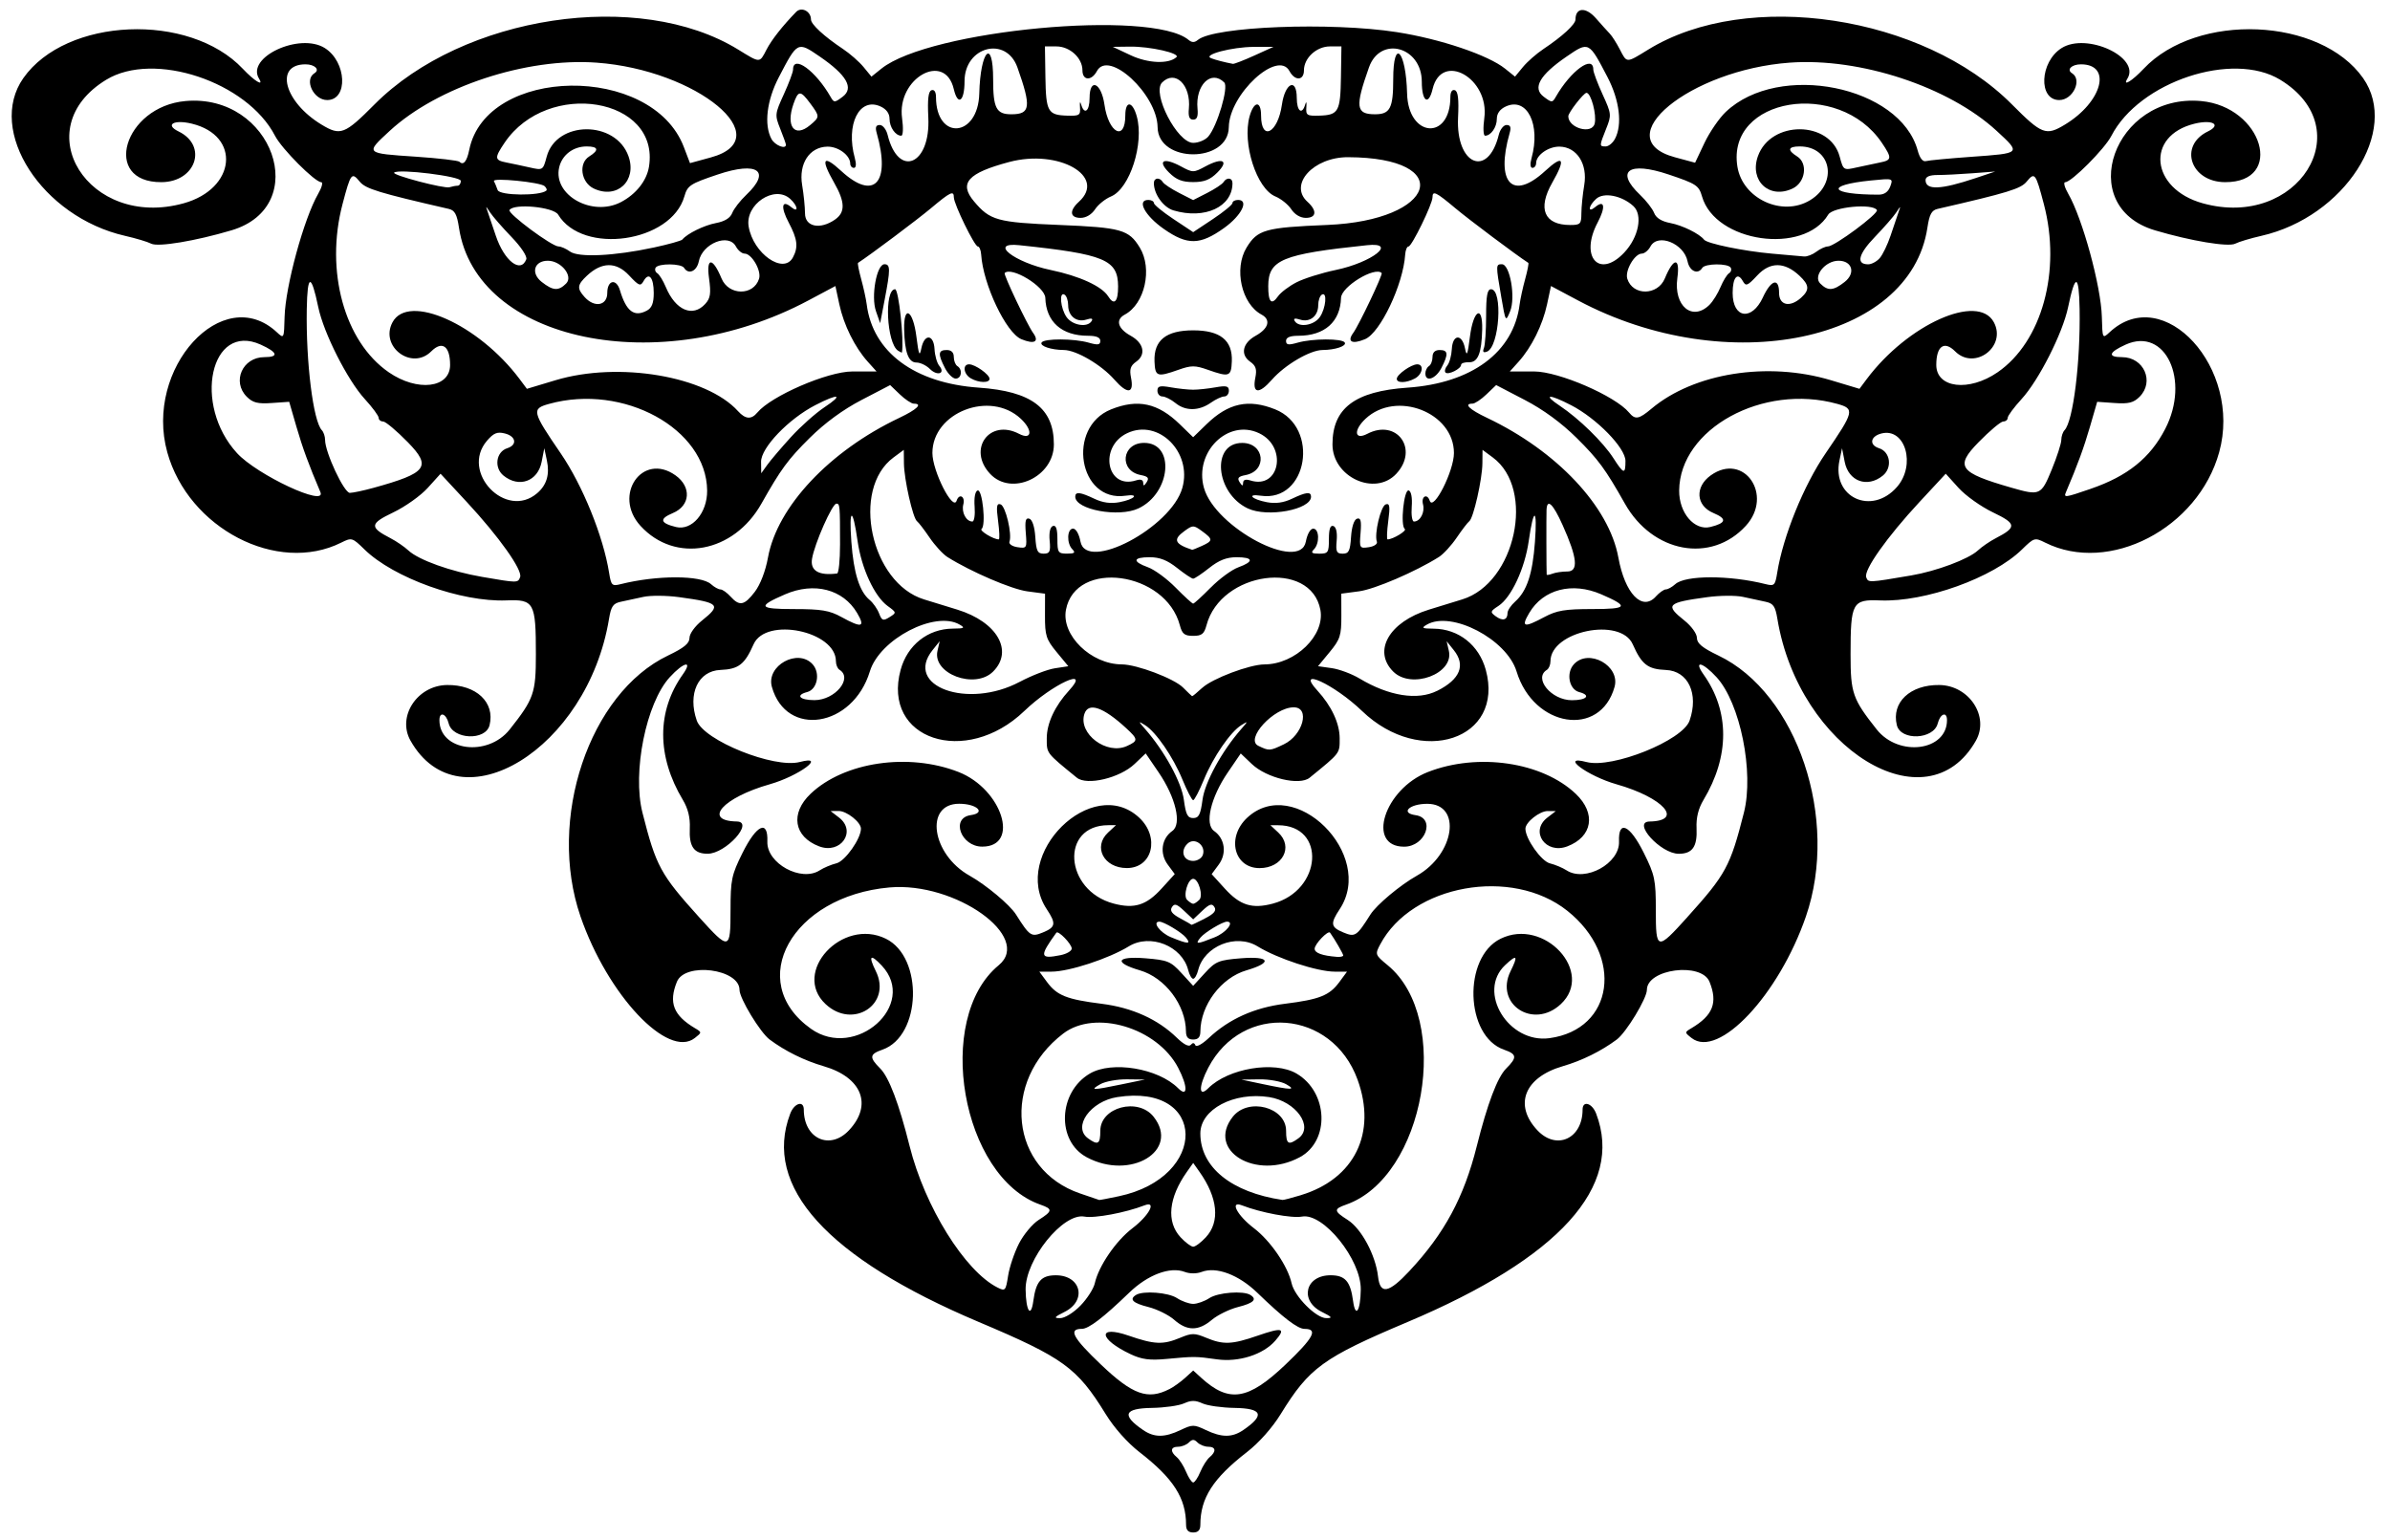 <?xml version="1.0" encoding="UTF-8" standalone="no"?>
<svg id="svg4156" xmlns:rdf="http://www.w3.org/1999/02/22-rdf-syntax-ns#" xmlns="http://www.w3.org/2000/svg" height="431" viewBox="0 0 669 431" width="669" version="1.1" xmlns:cc="http://creativecommons.org/ns#" xmlns:dc="http://purl.org/dc/elements/1.1/">
<path id="path4166" d="m332 426.87c0-7.489-3.527-12.996-13.048-20.373-3.361-2.604-7.088-6.801-9.455-10.646-8-12.99-11.83-15.77-35.5-25.77-42.48-17.95-60.56-37.92-52.8-58.33 1.13-2.97 3.8-3.77 3.8-1.14 0 8.135 7.282 11.487 12.632 5.815 6.703-7.107 3.656-14.836-7.078-17.956-5.39-1.57-10.77-4.22-15.12-7.47-2.64-1.97-8.43-11.51-8.43-13.9 0-5.872-15.273-7.841-17.525-2.258-2.359 5.846-0.976 9.396 5.059 12.987 1.951 1.161 1.951 1.182-0.034 2.742-7.537 5.924-24.414-12.013-32.007-34.018-9.399-27.237 2.43-62.5 24.506-73.051 4.473-2.138 6.002-3.395 6.002-4.935 0-1.163 1.53-3.287 3.5-4.859 5.505-4.392 4.903-5.007-6.402-6.546-3.521-0.479-8.021-0.512-10-0.073-1.979 0.439-4.796 1.048-6.26 1.352-2.223 0.462-2.777 1.255-3.364 4.807-6.011 36.393-41.849 58.371-55.571 34.08-3.816-6.755 1.879-15.443 10.204-15.569 8.206-0.124 13.502 4.868 11.93 11.243-1.093 4.43-10.31 4.035-11.446-0.491-0.69-2.77-2.59-3.44-2.59-0.91 0 8.631 13.492 10.41 19.678 2.595 6.758-8.538 7.322-10.155 7.322-20.998 0-14.541-0.491-15.44-8.26-15.125-12.625 0.512-31.583-6.298-39.726-14.271-3.39-3.319-3.569-3.371-6.5-1.907-17.903 8.95-42.787-3.98-48.692-25.29-6.516-23.51 15.551-47.68 30.678-33.595 1.984 1.848 2.001 1.814 2.162-4.321 0.223-8.523 5.408-27.529 9.394-34.434 1.032-1.788 1.422-3.25 0.867-3.25-1.76 0-11.039-9.309-12.933-12.975-7.831-15.162-33.912-23.835-47.247-15.713-22.609 13.77-4.935 41.977 21.673 34.59 14.633-4.063 16.133-18.936 2.249-22.297-5.013-1.213-7.577 0.297-3.695 2.177 8.268 4.005 4.862 14.147-4.77 14.204-16.852 0.1-10.569-21.155 6.712-22.707 24.356-2.186 35.596 29.444 12.863 36.195-10.027 2.978-20.532 4.725-22.45 3.734-1.004-0.519-4.3-1.507-7.325-2.196-23.244-5.29-38.813-29.428-28.474-44.144 11.962-17.025 46.459-18.496 61.438-2.62 3.253 3.448 5.995 5.112 4.538 2.754-3.701-5.987 11.394-12.987 18.429-8.546 6.104 3.854 6.58 14.544 0.648 14.544-3.823 0-6.519-5.683-3.563-7.51 1.605-0.992 0.099-2.49-2.504-2.49-8.781 0-5.978 10.536 4.488 16.873 5.295 3.206 6.471 2.759 14.8-5.623 24.822-24.983 74.126-32.429 101.83-15.38 6.214 3.823 5.956 3.822 7.912 0.041 1.432-2.769 4.45-6.613 8.31-10.585 1.49-1.531 4.15-0.174 4.15 2.116 0 1.354 3.671 4.739 8.943 8.246 1.957 1.302 4.554 3.579 5.772 5.061l2.214 2.694 2.786-2.236c13.499-10.836 75.608-16.654 85.972-8.053 0.949 0.787 1.679 0.787 2.628 0 4.55-3.772 37.25-5.043 55.69-2.165 12.161 1.898 25.546 6.414 30.286 10.218l2.786 2.236 2.214-2.694c1.218-1.482 3.815-3.759 5.772-5.061 5.27-3.508 8.94-6.893 8.94-8.247 0-3.37 2.881-3.558 5.683-0.369 1.549 1.763 3.321 3.728 3.938 4.366 0.616 0.638 1.865 2.6 2.776 4.361 2.02 3.906 1.741 3.904 7.97 0.071 27.7-17.049 77.01-9.603 101.83 15.38 8.33 8.382 9.51 8.829 14.8 5.623 10.47-6.337 13.27-16.873 4.49-16.873-2.603 0-4.109 1.498-2.504 2.49 2.95 1.827 0.25 7.51-3.57 7.51-5.933 0-5.456-10.69 0.648-14.544 7.035-4.441 22.13 2.559 18.43 8.546-1.458 2.359 1.284 0.695 4.538-2.754 14.979-15.876 49.475-14.405 61.438 2.62 10.339 14.716-5.23 38.854-28.474 44.144-3.025 0.689-6.321 1.676-7.325 2.195-1.918 0.991-12.423-0.756-22.45-3.733-22.733-6.751-11.493-38.382 12.863-36.195 17.281 1.552 23.564 22.807 6.712 22.707-9.632-0.057-13.038-10.2-4.77-14.204 3.882-1.88 1.318-3.39-3.695-2.177-13.884 3.361-12.384 18.233 2.249 22.296 26.608 7.388 44.282-20.82 21.673-34.59-13.335-8.122-39.416 0.552-47.247 15.713-1.89 3.667-11.17 12.976-12.93 12.976-0.555 0-0.165 1.462 0.867 3.25 3.986 6.905 9.171 25.911 9.395 34.434 0.161 6.135 0.178 6.169 2.162 4.321 15.127-14.085 37.194 10.081 30.678 33.596-5.905 21.31-30.789 34.236-48.692 25.293-2.931-1.464-3.11-1.412-6.5 1.907-8.143 7.972-27.101 14.782-39.726 14.271-7.769-0.315-8.26 0.584-8.26 15.125 0 10.843 0.564 12.46 7.322 20.998 6.18 7.81 19.67 6.03 19.67-2.6 0-2.527-1.896-1.863-2.591 0.909-1.136 4.526-10.353 4.922-11.446 0.491-1.572-6.375 3.725-11.367 11.93-11.243 8.325 0.126 14.02 8.815 10.204 15.569-13.722 24.291-49.559 2.314-55.571-34.08-0.587-3.551-1.142-4.344-3.364-4.807-1.464-0.304-4.281-0.913-6.26-1.352-1.979-0.439-6.479-0.406-10 0.073-11.304 1.539-11.906 2.154-6.402 6.546 1.97 1.571 3.5 3.696 3.5 4.859 0 1.54 1.528 2.797 6.002 4.935 22.075 10.551 33.905 45.815 24.506 73.051-7.594 22.005-24.471 39.942-32.007 34.018-1.985-1.56-1.985-1.581-0.034-2.742 6.036-3.591 7.418-7.141 5.059-12.987-2.26-5.58-17.53-3.61-17.53 2.26 0 2.387-5.785 11.931-8.425 13.9-4.354 3.247-9.736 5.905-15.129 7.473-10.734 3.12-13.781 10.849-7.078 17.956 5.35 5.673 12.632 2.32 12.632-5.815 0-2.634 2.673-1.836 3.803 1.136 7.76 20.408-10.323 40.385-52.803 58.329-23.671 9.999-27.502 12.781-35.497 25.768-2.367 3.845-6.094 8.042-9.455 10.646-9.51 7.37-13.04 12.88-13.04 20.37 0 1.46-0.62 2.13-2 2.13-1.375 0-2-0.667-2-2.134zm3.986-14.833c0.676-1.632 1.855-3.487 2.621-4.122 1.92-1.61 1.74-2.92-0.41-2.92-0.99 0-2.34-0.54-3-1.2-0.933-0.933-1.467-0.933-2.4 0-0.66 0.66-2.01 1.2-3 1.2-2.149 0-2.333 1.313-0.408 2.911 0.766 0.636 1.945 2.491 2.621 4.122 0.68 1.63 1.57 2.97 1.99 2.97 0.417 0 1.31-1.335 1.986-2.967zm-5.52-11.718c3.314-1.58 3.754-1.58 7.068 0 4.475 2.134 7.368 2.132 10.494-0.007 6.098-4.173 5.347-6.069-2.452-6.186-3.533-0.053-7.583-0.624-9-1.27-1.971-0.898-3.18-0.898-5.151 0-1.417 0.645-5.467 1.217-9 1.27-7.798 0.117-8.55 2.013-2.452 6.186 3.126 2.139 6.018 2.141 10.494 0.007zm-3.15-11.44c1.201-0.619 3.197-2.047 4.434-3.174l2.25-2.049 2.25 2.049c7.789 7.095 13.124 6.256 23.577-3.707 7.908-7.537 9.218-9.994 5.33-9.994-1.907 0-5.992-3.126-13.201-10.103-5.239-5.07-11.475-7.41-15.583-5.848-1.408 0.535-3.334 0.535-4.743 0-4.109-1.562-10.345 0.778-15.583 5.848-7.21 6.96-11.3 10.09-13.21 10.09-3.889 0-2.579 2.457 5.33 9.994 8.873 8.457 13.119 9.983 19.143 6.881zm-10.82-9.78c-8.99-4.231-9.426-8.269-0.562-5.201 7.223 2.499 9.629 2.597 14.44 0.587 3.234-1.351 4.01-1.351 7.244 0 4.811 2.01 7.217 1.912 14.44-0.587 6.948-2.405 7.977-2.11 4.919 1.408-3.389 3.898-10.23 6.083-16.344 5.22-5.986-0.845-6.252-0.847-14.137-0.107-4.659 0.437-6.894 0.142-10-1.319zm12.195-9.632c-1.543-1.357-4.805-2.971-7.25-3.587-4.364-1.099-5.434-2.152-3.439-3.385 2.004-1.239 9.043-0.694 11.454 0.886 1.36 0.89 3.4 1.62 4.54 1.62 1.139 0 3.182-0.728 4.54-1.618 2.412-1.58 9.45-2.125 11.454-0.886 1.992 1.231 0.928 2.286-3.409 3.378-2.428 0.611-5.756 2.24-7.394 3.619-3.738 3.145-6.902 3.138-10.496-0.024zm-26.255-3.974c1.872-1.928 3.678-4.74 4.014-6.25 1.069-4.815 5.905-11.886 10.542-15.417 4.689-3.57 6.896-7.777 3.356-6.399-5.259 2.048-13.968 3.678-16.807 3.145-5.967-1.119-16.568 12.042-16.453 20.426 0.083 6.042 1.494 8.12 2.157 3.178 0.736-5.488 2.22-7.178 6.302-7.178 7.075 0 8.77 7.091 2.449 10.248-2.914 1.456-3.12 1.749-1.232 1.75 1.28 0.001 3.751-1.526 5.672-3.504zm67.56 1.75c-6.32-3.16-4.63-10.25 2.45-10.25 4.082 0 5.566 1.69 6.302 7.178 0.663 4.942 2.074 2.864 2.157-3.178 0.116-8.384-10.485-21.545-16.453-20.426-2.838 0.532-11.548-1.097-16.807-3.145-3.54-1.378-1.334 2.828 3.356 6.399 4.638 3.531 9.473 10.602 10.542 15.417 0.819 3.686 6.846 9.756 9.685 9.754 1.888-0.001 1.682-0.294-1.232-1.75zm-84.761-19.139c1.3-2.535 3.786-5.51 5.524-6.61 3.901-2.469 3.967-3.05 0.485-4.264-22.114-7.709-29.849-52.055-11.691-67.023 9.594-7.908-12.147-23.404-30.557-21.781-27.32 2.409-40.616 26.311-22.006 39.563 12.503 8.903 30.082-6.77 19.832-17.681-3.199-3.405-3.828-2.826-1.669 1.538 4.575 9.248-6.352 16.438-14.051 9.246-9.551-8.922 4.636-24.322 16.865-18.306 10.6 5.215 9.925 27.259-0.951 31.051-3.646 1.271-3.75 2.153-0.621 5.282 2.449 2.449 5.253 9.858 8.223 21.722 4.241 16.947 15.457 34.988 24.612 39.591 2.152 1.082 2.303 0.913 2.955-3.289 0.378-2.436 1.751-6.504 3.052-9.039zm109.32 7.66c9.768-10.452 15.241-20.607 18.824-34.922 2.969-11.864 5.774-19.274 8.223-21.722 3.129-3.129 3.025-4.01-0.621-5.282-10.876-3.792-11.552-25.836-0.951-31.051 12.228-6.016 26.416 9.384 16.865 18.306-7.699 7.192-18.626 0.001-14.051-9.246 2.168-4.382 1.791-4.796-1.529-1.678-7.939 7.459 0.906 22.027 12.416 20.449 18.038-2.472 20.903-22.986 4.982-35.663-15.509-12.349-43.491-7.322-52.364 9.407-1.487 2.804-1.441 2.933 2.095 5.847 18.158 14.968 10.423 59.314-11.691 67.023-3.482 1.214-3.416 1.795 0.485 4.264 3.835 2.427 7.824 9.862 8.498 15.836 0.58 5.144 2.943 4.725 8.821-1.566zm-57.008-9.416c4.015-4.332 3.356-11.052-1.798-18.328l-1.75-2.471-1.75 2.471c-5.154 7.276-5.813 13.996-1.798 18.328 1.35 1.46 2.95 2.65 3.55 2.65 0.603 0 2.199-1.191 3.548-2.646zm-24.347-11.478c25.168-5.34 24.732-31.695-0.459-27.754-7.497 1.173-12.582 8.328-8.198 11.534 2.804 2.05 3.456 1.654 3.456-2.099 0-6.63 10.605-9.416 14.927-3.922 7.459 9.483-6.471 17.902-18.74 11.325-8.512-4.562-7.997-18.211 0.885-23.425 6.183-3.63 19.123-1.483 24.705 4.099 2.741 2.741 2.746-0.481 0.009-5.727-5.853-11.214-23.219-16.392-32.143-9.584-17.518 13.363-14.931 38.084 4.686 44.773 2.844 0.97 5.262 1.795 5.372 1.834 0.11 0.039 2.585-0.436 5.5-1.054zm50.947-0.308c15.016-4.557 21.304-17.397 15.848-32.361-7.156-19.625-32.227-21.605-41.781-3.299-2.738 5.246-2.733 8.468 0.009 5.727 5.582-5.582 18.521-7.729 24.705-4.099 8.882 5.214 9.398 18.862 0.885 23.425-12.27 6.576-26.2-1.842-18.74-11.325 4.322-5.495 14.927-2.708 14.927 3.922 0 3.753 0.653 4.149 3.456 2.099 4.384-3.206-0.701-10.361-8.198-11.534-9.87-1.54-19.26 3.42-19.26 10.18 0 9.45 8.695 16.486 23 18.609 0.275 0.041 2.591-0.561 5.147-1.336zm-50.15-31.02l6.5-1.34-5-0.062c-2.75-0.034-6.125 0.581-7.5 1.367-3.051 1.744-2.305 1.749 6 0.036zm46-0.04c-1.375-0.786-4.75-1.396-7.5-1.356l-5 0.074 6 1.263c8.1 1.705 9.456 1.709 6.5 0.019zm-25.394-10.91c0.257 0.616 1.881-0.253 3.739-2 5.666-5.33 12.767-8.527 21.315-9.598 9.704-1.216 12.463-2.313 15.229-6.054l2.17-2.94h-3.425c-4.896 0-16.029-3.645-21.597-7.071-6.018-3.703-14.945-0.133-16.65 6.659-0.33 1.32-0.96 2.41-1.39 2.41-0.431 0-1.056-1.086-1.389-2.413-1.704-6.791-10.632-10.361-16.65-6.659-5.57 3.42-16.7 7.07-21.6 7.07h-3.425l2.172 2.937c2.766 3.741 5.525 4.838 15.229 6.054 8.551 1.071 15.771 4.328 21.083 9.509 1.922 1.875 3.386 2.625 3.902 2 0.544-0.659 0.981-0.628 1.28 0.09zm-2.63-3.84c-0.05-7.398-5.821-15.058-12.901-17.123-7.417-2.163-6.59-4.022 1.5-3.373 6.267 0.503 7.128 0.854 10.133 4.133l3.284 3.583 3.284-3.583c3.005-3.279 3.866-3.63 10.133-4.133 8.09-0.649 8.916 1.21 1.5 3.373-7.08 2.064-12.851 9.725-12.901 17.123-0.011 1.578-0.612 2.25-2.015 2.25s-2.005-0.672-2.015-2.25zm-35.1-21.37c1.719-0.344 3.125-1.174 3.125-1.845 0-1.265-3.785-5.165-4.309-4.441-4.813 6.664-4.664 7.455 1.184 6.285zm79.12 0.08c0-0.433-2.428-4.626-3.691-6.375-0.537-0.743-4.309 3.192-4.309 4.496 0 1.19 2.099 1.955 6.25 2.278 0.963 0.075 1.75-0.105 1.75-0.399zm-171.5-12.71c0-8.487 0.277-9.807 3.354-16 3.931-7.91 7.184-9.393 6.95-3.169-0.229 6.104 9.452 11.419 14.663 8.05 1.118-0.723 3.223-1.607 4.678-1.965 2.421-0.596 6.855-6.867 6.855-9.696 0-1.811-3.99-4.969-6.25-4.947l-2.25 0.022 2.365 1.818c4.993 3.84 0.484 10.361-5.572 8.058-7.087-2.695-8.149-9.235-2.389-14.711 9.388-8.924 27.408-11.579 41.414-6.101 12.198 4.771 17.319 20.891 6.636 20.891-5.989 0-8.898-8.011-3.204-8.82 4.363-0.62 1.739-3.18-3.259-3.18-9.774 0-7.721 14.164 2.917 20.131 4.641 2.603 11.273 8.153 12.99 10.869 3.849 6.09 4.28 6.376 7.563 5.016 3.563-1.476 3.721-2.467 1.039-6.516-10.124-15.286 12.739-37.888 25.894-25.599 5.84 5.455 3.715 14.099-3.466 14.099-6.44 0-9.562-5.935-5.24-9.961l2.2-2.04h-2.123c-13.567 0-12.352 18.274 1.459 21.939 5.816 1.543 9.169 0.491 13.451-4.221l3.664-4.032-1.976-2.672c-2.308-3.122-1.735-7.281 1.296-9.405 2.711-1.899 0.962-9.372-3.84-16.406l-3.616-5.297-3.096 2.948c-4.154 3.955-13.368 6.14-16.19 3.839-8.66-7.063-8.406-6.73-8.403-11.032 0.004-4.197 2.284-9.071 6.272-13.407 6.234-6.778-4.733-1.734-12.547 5.771-16.44 15.79-39.941 7.968-34.628-11.525 1.892-6.942 7.631-11.475 14.599-11.53 3.237-0.026 3.521-0.192 1.917-1.124-6.89-4.002-22.379 4.072-25.131 13.099-4.788 15.706-23.415 18.646-27.429 4.329-1.662-5.927 7.278-10.876 11.406-6.315 2.211 2.443 1.321 7.022-1.509 7.762-3.39 0.88-2.14 2.27 2.03 2.27 5.764 0 10.82-6.139 7-8.5-0.55-0.34-1-1.413-1-2.385 0-8.454-19.617-12.495-23.045-4.747-2.503 5.658-4.202 6.971-9.285 7.18-6.236 0.256-9.232 6.676-6.616 14.179 1.941 5.568 21.627 13.477 28.846 11.589 7.731-2.022-0.291 3.929-8.4 6.231-13.134 3.729-18.919 10.246-9.25 10.421 4.998 0.091-3.083 9.032-8.162 9.032-3.841 0-5.227-1.99-4.99-7.163 0.134-2.932-0.494-5.492-1.94-7.904-7.34-12.239-7.342-24.842-0.008-35.142 2.893-4.062 0.265-3.494-3.66 0.791-6.612 7.219-10.519 26.597-7.644 37.918 3.81 15.005 5.03 17.258 15.842 29.244 8.491 9.412 8.813 9.339 8.813-1.994zm127.45 7.684c-1.22-1.46-6.17-4.43-7.4-4.43-2.123 0 0.142 3.073 3.2 4.341 4.832 2.004 5.8 2.026 4.195 0.092zm8.034-0.043c3.26-1.3 5.7-4.39 3.47-4.39-1.226 0-6.181 2.97-7.396 4.434-1.632 1.966-1.08 1.96 3.925-0.043zm132.33-5.647c10.812-11.986 12.033-14.239 15.842-29.244 2.874-11.322-1.032-30.7-7.644-37.918-3.925-4.286-6.553-4.854-3.66-0.791 7.335 10.3 7.332 22.903-0.008 35.142-1.446 2.412-2.075 4.972-1.94 7.904 0.237 5.174-1.149 7.163-4.99 7.163-5.08 0-13.16-8.941-8.162-9.032 9.669-0.176 3.884-6.692-9.25-10.421-8.109-2.302-16.131-8.253-8.4-6.231 7.219 1.888 26.905-6.021 28.846-11.589 2.616-7.503-0.38-13.923-6.616-14.179-5.083-0.208-6.782-1.522-9.285-7.18-3.42-7.74-23.04-3.7-23.04 4.76 0 0.972-0.45 2.045-1 2.385-3.82 2.361 1.236 8.5 7 8.5 4.172 0 5.424-1.394 2.046-2.278-2.83-0.74-3.72-5.319-1.509-7.762 4.128-4.561 13.067 0.388 11.406 6.315-4.014 14.317-22.641 11.377-27.429-4.329-2.752-9.028-18.241-17.101-25.131-13.099-1.603 0.931-1.319 1.098 1.917 1.124 6.968 0.056 12.707 4.589 14.599 11.53 5.313 19.494-18.188 27.315-34.628 11.525-7.814-7.505-18.78-12.549-12.547-5.771 3.988 4.336 6.268 9.211 6.272 13.407 0.004 4.303 0.257 3.97-8.403 11.032-2.821 2.301-12.036 0.115-16.19-3.839l-3.096-2.948-3.616 5.297c-4.802 7.034-6.551 14.507-3.84 16.406 3.031 2.123 3.605 6.282 1.296 9.405l-1.976 2.672 3.664 4.032c4.282 4.713 7.635 5.765 13.451 4.221 13.81-3.67 15.02-21.94 1.46-21.94h-2.123l2.189 2.039c4.322 4.026 1.2 9.961-5.24 9.961-7.181 0-9.306-8.643-3.466-14.099 13.156-12.289 36.018 10.312 25.894 25.599-2.682 4.049-2.523 5.041 1.039 6.516 3.282 1.36 3.713 1.074 7.563-5.016 1.717-2.716 8.35-8.266 12.99-10.869 10.63-5.97 12.68-20.13 2.91-20.13-4.998 0-7.622 2.561-3.259 3.18 5.695 0.809 2.785 8.82-3.204 8.82-10.683 0-5.562-16.12 6.636-20.891 14.007-5.478 32.027-2.823 41.414 6.101 5.76 5.476 4.698 12.016-2.389 14.711-6.056 2.303-10.565-4.218-5.572-8.058l2.365-1.818-2.25-0.022c-2.26-0.022-6.25 3.136-6.25 4.947 0 2.829 4.434 9.1 6.855 9.696 1.455 0.358 3.56 1.242 4.678 1.965 5.211 3.37 14.893-1.946 14.663-8.05-0.234-6.224 3.019-4.741 6.95 3.169 3.078 6.193 3.354 7.513 3.354 16 0 11.333 0.322 11.406 8.813 1.994zm-135.12 0.412c2.623-1.337 3.382-2.223 2.764-3.224-0.685-1.109-1.354-0.909-3.405 1.018l-2.55 2.41-2.553-2.398c-2.066-1.94-2.717-2.132-3.413-1.005-0.62 1.003 0.024 1.871 2.303 3.101 1.74 0.94 3.181 1.764 3.202 1.831s1.666-0.707 3.655-1.721zm-1.471-5.279c1.15-1.14-0.24-5.87-1.72-5.87-1.483 0-2.87 4.73-1.723 5.877 0.61 0.61 1.39 1.12 1.72 1.12s1.105-0.505 1.723-1.123zm0.945-12.455c1.048-2.73-2.294-5.225-4.305-3.214-2.05 2.04-1.11 4.79 1.63 4.79 1.135 0 2.335-0.71 2.668-1.577zm-0.061-15.521c0.653-4.923 5.379-13.572 10.81-19.783 1.998-2.285 2.001-2.331 0.083-1.145-3.066 1.896-7.878 8.894-10.503 15.276-1.301 3.163-2.65 5.75-2.997 5.75-0.348 0-1.696-2.587-2.997-5.75-2.625-6.382-7.437-13.38-10.503-15.276-1.919-1.186-1.915-1.14 0.083 1.145 5.431 6.211 10.157 14.859 10.81 19.783 0.55 4.14 1.04 5.1 2.61 5.1 1.567 0 2.059-0.961 2.607-5.099zm-21.155-15.062c3.198-1.457 3.18-1.882-0.203-4.999-6.468-5.959-10.631-7.365-11.714-3.955-1.754 5.527 6.246 11.538 11.916 8.954zm43.916-0.478c5.36-2.56 7.45-10.36 2.78-10.36-5.563 0-13.76 8.92-9.905 10.78 3.038 1.465 3.188 1.456 7.119-0.418zm-73.928-17.484c3.332-1.775 7.758-3.486 9.834-3.803l3.775-0.575-3.275-3.968c-2.926-3.545-3.273-4.627-3.258-10.152l0.018-6.184-4.976-0.66c-4.388-0.582-15.796-5.485-22.34-9.601-1.254-0.789-3.503-3.235-4.997-5.434s-3.079-4.266-3.523-4.592c-1.159-0.851-3.622-11.734-3.664-16.188l-0.04-3.79-2.873 2.124c-12.017 8.884-6.368 35.165 8.541 39.736 2.108 0.646 6.307 1.937 9.332 2.868 11.109 3.42 15.793 11.538 10 17.332-5.083 5.083-17.049 0.626-15.57-5.8l0.621-2.7-2.003 2.5c-8.098 10.106 9.835 16.632 24.393 8.878zm51.081 1.689c2.83-2.623 13.261-6.561 17.422-6.577 8.657-0.033 16.996-8.163 15.663-15.27-2.669-14.225-27.897-10.802-31.886 4.327-0.65 2.42-1.31 2.95-3.73 2.95-2.417 0-3.082-0.528-3.721-2.953-3.989-15.129-29.217-18.552-31.886-4.327-1.333 7.107 7.006 15.237 15.663 15.27 4.17 0.016 14.58 3.951 17.102 6.465 1.288 1.284 2.431 2.381 2.54 2.439 0.109 0.058 1.38-0.989 2.824-2.328zm65.777 0.825c6.426-3.229 8.036-7.17 4.652-11.392l-2.003-2.5 0.621 2.7c1.47 6.42-10.5 10.87-15.58 5.79-5.793-5.793-1.109-13.912 10-17.332 3.025-0.931 7.225-2.222 9.332-2.868 14.909-4.571 20.558-30.852 8.541-39.736l-2.87-2.12-0.036 3.78c-0.042 4.454-2.505 15.337-3.664 16.188-0.443 0.326-2.029 2.392-3.523 4.592s-3.743 4.646-4.997 5.434c-6.545 4.116-17.953 9.019-22.34 9.601l-4.976 0.66 0.018 6.184c0.016 5.526-0.331 6.607-3.258 10.152l-3.275 3.968 3.842 0.543c2.113 0.299 5.612 1.604 7.775 2.9 8.234 4.934 16.247 6.206 21.733 3.449zm-162.38-21.81c-3.917-6.638-12.014-8.73-20.154-5.207-7.864 3.403-7.432 4.125 2.47 4.125 7.681 0 9.954 0.378 13.268 2.206 5.754 3.173 6.795 2.909 4.416-1.124zm192.36 1.16c3.497-1.869 5.781-2.25 13.479-2.25 9.902 0 10.334-0.722 2.47-4.125-8.141-3.523-16.238-1.431-20.154 5.207-2.363 4.005-1.533 4.235 4.206 1.168zm-183.81-3.11c-3.697-2.694-7.331-10.558-8.415-18.209-1.351-9.538-2.446-9.369-1.736 0.269 0.643 8.734 2.269 13.894 5.124 16.261 0.968 0.802 2.154 2.499 2.638 3.769 0.773 2.033 1.122 2.158 2.912 1.041 2.007-1.253 2-1.294-0.523-3.132zm173.52 1.96c0-0.707 0.962-2.143 2.138-3.191 3.283-2.925 4.875-7.73 5.537-16.707 0.71-9.637-0.385-9.807-1.736-0.269-1.092 7.713-4.869 15.824-8.464 18.18-2.339 1.532-2.39 1.732-0.753 2.929 1.94 1.419 3.279 1.034 3.279-0.942zm-210.69-5.933c1.537-2.015 2.994-5.812 3.678-9.582 2.585-14.255 17.224-29.83 36.749-39.097 4.997-2.372 6.644-3.984 4.07-3.984-0.657 0-2.416-1.169-3.908-2.599l-2.712-2.599-7.987 4.155c-5.2 2.705-10.276 6.422-14.545 10.649-6.048 5.988-8.051 8.716-13.509 18.393-7.78 13.795-24.142 16.803-33.835 6.221-7.876-8.599 0.525-20.748 9.787-14.153 4.532 3.227 4.168 8.506-0.727 10.551-3.875 1.619-3.615 2.808 0.856 3.912 4.464 1.102 8.789-3.952 8.73-10.204-0.162-17.29-23.426-30.045-44.253-24.261-4.947 1.374-4.776 2.096 3.263 13.845 6.144 8.98 11.916 23.223 13.547 33.431 0.567 3.55 0.813 3.793 3.225 3.187 10.153-2.548 22.488-2.542 25.311 0.013 0.886 0.801 2.067 1.457 2.626 1.457 0.559 0 1.831 0.9 2.826 2 2.517 2.782 3.869 2.516 6.808-1.337zm127.6-1.161c2.422-2.466 5.909-5.028 7.75-5.693 4.45-1.62 4.23-2.82-0.52-2.82-2.786 0-4.915 0.836-7.638 3-2.076 1.65-4.101 3-4.5 3-0.399 0-2.424-1.35-4.5-3-2.723-2.164-4.851-3-7.638-3-4.751 0-4.971 1.198-0.515 2.809 1.841 0.666 5.328 3.228 7.75 5.693s4.628 4.483 4.903 4.483 2.481-2.017 4.903-4.483zm124.59 2.49c0.995-1.1 2.267-2 2.826-2 0.559 0 1.741-0.656 2.626-1.457 2.823-2.555 15.158-2.561 25.311-0.013 2.412 0.605 2.658 0.362 3.225-3.187 1.631-10.208 7.403-24.451 13.547-33.431 8.039-11.749 8.209-12.472 3.263-13.845-20.827-5.784-44.092 6.971-44.253 24.261-0.058 6.253 4.266 11.307 8.73 10.204 4.472-1.104 4.732-2.293 0.856-3.912-4.896-2.046-5.259-7.324-0.727-10.551 9.262-6.595 17.664 5.554 9.787 14.153-9.693 10.583-26.055 7.574-33.835-6.221-5.457-9.676-7.461-12.404-13.509-18.393-4.269-4.228-9.345-7.944-14.545-10.649l-7.987-4.155-2.712 2.599c-1.49 1.43-3.25 2.6-3.9 2.6-2.574 0-0.927 1.613 4.07 3.984 19.525 9.267 34.164 24.842 36.749 39.097 1.831 10.096 6.67 15.135 10.485 10.919zm-317.89-5.434c0.742-1.934-5.925-11.328-14.907-21.005l-7.369-7.939-3.581 3.963c-1.969 2.18-6.31 5.268-9.647 6.863-6.615 3.162-6.721 4.15-0.776 7.224 1.638 0.847 3.892 2.392 5.009 3.432 2.862 2.666 11.85 5.886 20.658 7.401 9.959 1.713 9.979 1.713 10.613 0.06zm389.39-0.47c7.07-1.204 16.062-4.573 18.658-6.992 1.117-1.04 3.371-2.585 5.009-3.432 5.945-3.074 5.839-4.063-0.776-7.224-3.336-1.595-7.677-4.683-9.647-6.863l-3.581-3.963-7.369 7.939c-9.082 9.784-15.65 19.07-14.889 21.052 0.589 1.535 0.528 1.537 12.595-0.517zm-299.84-8.63c0-10.99-0.05-11.47-1.02-11.47-1.176 0-6.139 11.24-6.822 15.451-0.542 3.337 1.9 4.767 7.012 4.104 0.455-0.059 0.827-3.696 0.829-8.082zm203.55 7.53c3.213 0 2.837-3.796-1.282-12.976-2.697-6.01-4.36-7.586-4.509-4.274-0.075 1.665-0.04 17.357 0.04 18.107 0.021 0.196 0.75 0.084 1.62-0.25 0.87-0.34 2.73-0.61 4.13-0.61zm-144.88-8.66c-0.205-2.284 0.141-3.816 0.922-4.083 0.866-0.296 1.25 0.827 1.25 3.655 0 3.769 0.207 4.083 2.7 4.083 2.1 0 2.433-0.267 1.5-1.2-1.655-1.655-1.52-5.8 0.189-5.8 0.804 0 1.675 1.524 2.068 3.62 1.622 8.646 25.402-3.9 28.524-15.049 2.801-10.006-6.743-19.438-15.462-15.281-7.998 3.814-5.743 15.821 2.481 13.21 1.306-0.415 2.005-0.178 2.015 0.683 0.011 0.966 0.27 0.918 0.972-0.183 0.746-1.169 0.38-1.61-1.658-2-6.175-1.181-5.351-9 0.949-9 8.717 0 7.523 14.019-1.562 18.33-5.52 2.63-17.72 0.37-17.72-3.27 0-1.463 1.379-1.312 5.355 0.583 2.33 1.111 4.564 1.418 6.999 0.961 4.253-0.798 5.787-2.414 1.726-1.818-13.113 1.925-16.633-19.136-4.04-24.174 7.478-2.992 13.102-1.774 19.211 4.162l3.75 3.643 3.75-3.643c6.109-5.935 11.733-7.154 19.211-4.162 12.593 5.038 9.073 26.099-4.04 24.174-4.062-0.596-2.527 1.02 1.726 1.818 2.435 0.457 4.668 0.15 6.999-0.961 3.975-1.896 5.355-2.046 5.355-0.583 0 3.637-12.204 5.897-17.717 3.281-9.08-4.31-10.28-18.33-1.56-18.33 6.3 0 7.125 7.819 0.949 9-2.038 0.39-2.404 0.831-1.658 2 0.702 1.1 0.961 1.149 0.972 0.183 0.01-0.861 0.709-1.097 2.015-0.683 8.225 2.61 10.48-9.396 2.481-13.21-8.719-4.158-18.263 5.275-15.462 15.281 3.122 11.149 26.902 23.696 28.524 15.049 0.393-2.096 1.264-3.62 2.068-3.62 1.709 0 1.844 4.145 0.189 5.8-0.933 0.933-0.6 1.2 1.5 1.2 2.493 0 2.7-0.314 2.7-4.083 0-2.828 0.384-3.952 1.25-3.655 0.781 0.267 1.127 1.799 0.922 4.083-0.279 3.111-0.027 3.655 1.695 3.655 1.699 0 2.072-0.749 2.328-4.672 0.185-2.831 0.841-4.848 1.665-5.12 1.043-0.344 1.276 0.581 1 3.963-0.35 4.285-0.284 4.4 2.319 4.017 1.484-0.218 2.487-0.906 2.25-1.541-0.789-2.108 1.081-9.984 2.482-10.45 1.113-0.371 1.249 0.54 0.701 4.671-0.374 2.823-0.461 5.132-0.193 5.132 1.492 0 5.51-2.437 4.82-2.923-1.297-0.915-0.232-11.244 1.111-10.775 0.691 0.241 1.023 2.057 0.833 4.55-0.175 2.282 0.108 4.149 0.628 4.149 1.748 0 3.111-2.586 2.531-4.802-0.585-2.236 1.164-3.182 1.884-1.02 1.014 3.043 6.774-8.317 6.774-13.36 0-11.377-16.173-17.639-24.75-9.583-3.441 3.232-3.102 6.09 0.5 4.212 8.271-4.314 14.521 4.317 8.106 11.192-5.966 6.394-17.856 0.912-17.856-8.233 0-10.138 6.245-14.861 21-15.883 18.008-1.247 29.702-9.932 31.39-23.314 0.188-1.49 0.882-4.667 1.541-7.06 0.66-2.393 1.058-4.443 0.884-4.556-3.44-2.233-16.592-12.089-20.424-15.305-5.441-4.567-6.392-5.019-6.393-3.038-0.001 1.875-5.793 13.75-6.707 13.75-0.436 0-0.858 1.012-0.938 2.25-0.543 8.386-6.973 21.935-11.251 23.707-3.634 1.505-5.099 0.724-3.292-1.755 1.622-2.224 8.346-16.378 7.963-16.761-1.917-1.917-11.285 3.8-11.379 6.944-0.2 6.711-4.59 10.614-11.96 10.614-2.31 0-3.43 0.468-3.43 1.43 0 1.137 0.664 1.24 3.243 0.5 4.117-1.181 12.466-1.209 13.186-0.044 0.605 0.979-2.656 2.079-6.226 2.1-3.475 0.021-10.497 4.139-14.15 8.299-3.669 4.179-5.552 3.952-4.65-0.559 0.472-2.359 0.149-3.351-1.456-4.475-2.817-1.973-2.12-5.229 1.552-7.257 3.63-2.004 4.322-4.485 1.65-5.915-5.612-3.003-7.813-12.84-4.199-18.766 3.063-5.023 5.195-5.622 22.55-6.333 30.735-1.26 36.181-18.854 5.872-18.969-9.7-0.037-16.71 7.658-11.37 12.488 2.741 2.481 2.527 4.5-0.477 4.5-1.511 0-3.09-0.936-4.049-2.399-0.86-1.319-2.87-2.94-4.47-3.601-5.25-2.176-9.32-14.827-7.21-22.435 1.2-4.307 3.21-4.467 3.21-0.255 0 7.393 4.694 4.987 5.835-2.99 0.88-6.158 4.16-7.65 4.16-1.893 0 3.72 1.479 4.862 2.362 1.823 0.294-1.011 0.43-0.695 0.323 0.75-0.169 2.281 0.149 2.49 3.635 2.38 5.366-0.169 5.892-1.109 6.045-10.795l0.135-8.586-3.211 0.001c-3.75 0-7.28 3.235-7.28 6.689 0 2.91-2.534 3.05-4.047 0.224-3.268-6.106-16.873 6.474-16.989 15.71-0.128 10.111-19.799 10.111-19.927 0-0.12-9.237-13.73-21.817-16.99-15.711-1.52 2.826-4.05 2.686-4.05-0.223 0-3.453-3.525-6.689-7.289-6.689l-3.211-0.001 0.135 8.586c0.152 9.686 0.679 10.626 6.045 10.795 3.486 0.11 3.804-0.098 3.635-2.38-0.107-1.445 0.029-1.761 0.323-0.75 0.883 3.038 2.362 1.897 2.362-1.823 0-5.757 3.284-4.264 4.165 1.893 1.141 7.978 5.835 10.383 5.835 2.99 0-4.212 2.01-4.052 3.205 0.255 2.12 7.608-1.95 20.259-7.2 22.435-1.596 0.661-3.61 2.282-4.474 3.601-0.96 1.463-2.54 2.399-4.05 2.399-3.01 0-3.22-2.019-0.48-4.5 7.87-7.123-5.632-14.839-19.5-11.144-11.627 3.098-14.148 5.919-9.854 11.024 4.491 5.34 6.471 5.888 23.854 6.6 17.355 0.711 19.487 1.31 22.55 6.333 3.614 5.927 1.413 15.763-4.199 18.766-2.672 1.43-1.98 3.91 1.65 5.915 3.672 2.027 4.368 5.284 1.552 7.257-1.605 1.124-1.928 2.116-1.456 4.475 0.902 4.511-0.981 4.737-4.65 0.559-3.652-4.16-10.674-8.278-14.15-8.299-3.57-0.021-6.831-1.121-6.226-2.1 0.72-1.165 9.069-1.137 13.186 0.044 2.58 0.74 3.243 0.637 3.243-0.5 0-0.962-1.12-1.43-3.43-1.43-7.363 0-11.76-3.903-11.96-10.615-0.094-3.144-9.462-8.861-11.379-6.944-0.383 0.383 6.341 14.537 7.963 16.761 1.808 2.479 0.342 3.26-3.292 1.755-4.28-1.772-10.71-15.321-11.25-23.707-0.08-1.238-0.51-2.25-0.94-2.25-0.913 0-6.706-11.875-6.707-13.75-0.001-1.981-0.952-1.529-6.393 3.038-3.832 3.216-16.984 13.073-20.424 15.305-0.174 0.113 0.224 2.163 0.884 4.556 0.66 2.393 1.353 5.57 1.541 7.06 1.689 13.381 13.383 22.066 31.39 23.314 14.755 1.022 21 5.745 21 15.883 0 9.145-11.89 14.627-17.856 8.233-6.415-6.875-0.165-15.506 8.106-11.192 3.602 1.879 3.941-0.98 0.5-4.212-8.577-8.056-24.75-1.795-24.75 9.583 0 5.043 5.76 16.402 6.774 13.36 0.721-2.162 2.469-1.215 1.884 1.02-0.58 2.216 0.784 4.802 2.531 4.802 0.52 0 0.802-1.867 0.628-4.149-0.191-2.493 0.142-4.309 0.833-4.55 1.343-0.469 2.408 9.861 1.111 10.775-0.69 0.486 3.329 2.923 4.82 2.923 0.268 0 0.181-2.309-0.193-5.132-0.548-4.131-0.411-5.042 0.701-4.671 1.4 0.467 3.271 8.343 2.482 10.45-0.238 0.635 0.766 1.323 2.25 1.541 2.603 0.383 2.669 0.268 2.319-4.017-0.276-3.382-0.043-4.306 1-3.963 0.824 0.272 1.48 2.289 1.665 5.12 0.256 3.923 0.629 4.672 2.328 4.672 1.722 0 1.974-0.544 1.695-3.655zm35.263-38.472c-1.27-1.03-2.94-1.87-3.7-1.87s-1.39-0.72-1.39-1.61c0-1.311 0.695-1.486 3.75-0.945 2.062 0.365 4.875 0.664 6.25 0.664s4.188-0.299 6.25-0.664c3.055-0.541 3.75-0.366 3.75 0.945 0 0.885-0.575 1.609-1.278 1.609s-2.39 0.783-3.75 1.74c-3.337 2.347-7.085 2.398-9.881 0.133zm-57.34-6.95c-2.03-1.18-2.36-3.92-0.47-3.92 1.689 0 5.723 2.859 5.723 4.057 0 1.235-3.031 1.156-5.25-0.137zm119.25 0.14c0-1.197 4.033-4.057 5.723-4.057 1.974 0 1.509 2.806-0.657 3.965-2.42 1.29-5.07 1.34-5.07 0.09zm-126.47-3.01c-2.03-3.925-1.93-5.05 0.47-5.05 1.313 0 2 0.667 2 1.941 0 1.067 0.45 2.219 1 2.559 1.533 0.948 1.187 3.5-0.474 3.5-0.811 0-2.161-1.328-3-2.95zm134.47 1.51c0-0.793 0.45-1.719 1-2.059 0.55-0.34 1-1.492 1-2.559 0-1.275 0.69-1.942 2-1.942 2.398 0 2.504 1.125 0.474 5.05-1.58 3.06-4.47 4.03-4.47 1.51zm-138.71-1.273c-0.983-0.983-2.666-1.786-3.741-1.786-2.241 0-3.295-2.829-3.445-9.25-0.165-7.042 2.485-5.496 3.429 2 0.652 5.176 0.891 5.734 1.389 3.25 0.829-4.134 3.473-3.95 3.685 0.257 0.09 1.791 0.688 3.889 1.329 4.661 1.811 2.182-0.555 2.959-2.645 0.869zm62.891-2.125c-0.23-5.883 3.25-8.67 10.82-8.67s11.053 2.787 10.823 8.662c-0.169 4.303-0.71 4.495-6.697 2.383-3.611-1.274-4.64-1.274-8.252 0-5.987 2.112-6.528 1.92-6.697-2.383zm81.463 3.145c-0.343-0.343-0.124-1.224 0.485-1.958 0.609-0.734 1.182-2.801 1.272-4.592 0.212-4.207 2.856-4.391 3.685-0.257 0.498 2.484 0.737 1.926 1.389-3.25 0.945-7.496 3.595-9.041 3.429-2-0.157 6.674-1.204 9.262-3.713 9.171-1.203-0.044-2.188 0.278-2.188 0.715 0 1.124-3.61 2.922-4.36 2.171zm-153.26-6.124c-3.2-2.108-3.92-17.196-0.81-17.196 0.994 0 2.526 14.187 1.911 17.696-0.019 0.108-0.51-0.117-1.092-0.5zm164.01-0.766c0.33-0.877 0.61-4.932 0.61-9.012 0-5.614 0.33-7.418 1.37-7.418 3.382 0 2.344 16.128-1.124 17.459-1.032 0.396-1.287 0.09-0.857-1.03zm-170.17-10.254c-1.46-4.144 0.17-13.176 2.36-13.176 1.687 0 1.693 1.415 0.048 10l-1.246 6.5-1.166-3.324zm175.01-4.065c-1.54-8.941-1.53-9.111 0.19-9.111 2.254 0 3.88 9.286 2.303 13.151-1.262 3.093-1.274 3.073-2.494-4.04zm-94.429-18.98c-5.31-3.701-7.69-8.131-4.37-8.131 0.86 0 1.57 0.386 1.57 0.858 0 0.472 2.475 2.502 5.5 4.51l5.5 3.652 5.5-3.652c3.02-2.008 5.5-4.037 5.5-4.51 0-0.472 0.71-0.858 1.57-0.858 3.13 0 0.971 4.347-3.891 7.833-6.752 4.841-10.281 4.903-16.882 0.299zm2.7-5.199c-2.831-0.838-5.5-4.541-5.5-7.631 0-1.543 1.618-1.728 2.509-0.286 0.345 0.558 2.396 1.917 4.559 3.02l3.93 2.006 3.932-2.006c2.163-1.103 4.214-2.462 4.559-3.02 0.89-1.442 2.51-1.258 2.51 0.286 0 6.644-7.74 10.223-16.5 7.631zm-1.267-10.608c-3.368-3.368-1.498-4.32 3.352-1.708 3.315 1.785 3.515 1.785 6.83 0 4.851-2.612 6.72-1.66 3.352 1.708-2.02 2.029-3.66 2.676-6.76 2.676-3.102 0-4.738-0.647-6.767-2.676zm9.22 104.52c3.131-1.427 3.133-1.867 0.016-4.136-2.376-1.729-2.562-1.729-4.937 0-3.249 2.365-2.74 3.591 2.171 5.229 0.112 0.037 1.349-0.455 2.75-1.093zm-186.09-14.74c2.68-2.296 3.559-5.253 2.728-9.174l-0.726-3.424-0.737 3.795c-1.065 5.481-6.326 7.391-10.67 3.873-2.726-2.207-2.12-6.666 1.042-7.67 2.861-0.908 2.464-3.344-0.674-4.132-2.137-0.536-3.138-0.129-5 2.037-7.546 8.773 5.279 22.198 14.036 14.694zm380.63-1.746c5.391-6.141 2.356-16.661-4.324-14.985-3.138 0.788-3.535 3.223-0.674 4.132 3.162 1.004 3.768 5.462 1.042 7.67-4.344 3.517-9.605 1.607-10.67-3.873l-0.737-3.795-0.726 3.424c-2.191 10.335 9 15.502 16.088 7.429zm-441.31 1.4c-3.235-7.59-4.981-12.35-6.692-18.25l-2.03-7-4.889 0.34c-3.916 0.273-5.305-0.076-6.979-1.75-4.232-4.23-1.195-11.09 4.909-11.09 4.15 0 3.75-1.358-1.036-3.516-14.025-6.324-19.063 16.784-6.622 30.372 5.623 6.141 25.21 15.284 23.339 10.894zm495.56-0.897c10.302-3.537 16.653-8.642 20.842-16.755 7.055-13.664 0.054-28.622-11.052-23.614-4.78 2.161-5.18 3.519-1.03 3.519 6.104 0 9.14 6.859 4.91 11.09-1.674 1.674-3.063 2.023-6.979 1.75l-4.889-0.34-2.03 7c-1.711 5.897-3.457 10.66-6.692 18.25-0.704 1.653-0.375 1.61 6.927-0.897zm-480.74-0.25c15.087-4.161 16.397-5.893 9.669-12.78-3.118-3.192-6.231-5.806-6.919-5.81-0.688-0.004-1.25-0.467-1.25-1.029 0-0.562-1.745-2.925-3.877-5.25-4.839-5.28-11.513-18.461-13.027-25.73-1.985-9.532-3.047-9.367-3.217 0.5-0.257 14.904 1.794 31.408 4.218 33.95 0.498 0.52 0.906 1.75 0.906 2.73 0 3.47 5.31 14.82 6.928 14.808 0.865-0.007 3.822-0.632 6.572-1.391zm469.82-5.117c1.473-3.586 2.678-7.321 2.678-8.3 0-0.979 0.408-2.208 0.906-2.73 2.425-2.542 4.475-19.046 4.218-33.95-0.17-9.867-1.232-10.032-3.217-0.5-1.514 7.269-8.189 20.447-13.031 25.728-2.132 2.325-3.877 4.688-3.877 5.25 0 0.562-0.562 1.025-1.25 1.029-0.688 0.004-3.801 2.618-6.919 5.81-6.672 6.83-5.473 8.493 9.169 12.709 8.032 2.313 8.361 2.166 11.323-5.045zm-352.92-9.105c2.695-2.962 6.934-6.732 9.421-8.38 5.45-3.61 3.934-3.936-2.604-0.56-7.492 3.867-15.226 11.948-15.172 15.852l0.044 3.213 1.706-2.37c0.938-1.304 3.91-4.793 6.605-7.755zm233.6 6.67c0-3.647-8.053-11.904-15.217-15.602-6.215-3.208-8.079-3.113-3.173 0.161 5.388 3.596 12.134 10.184 15.006 14.654 2.907 4.525 3.384 4.636 3.384 0.787zm-243-13.54c3.85-4.64 19.69-11.5 26.56-11.5h6.813l-2.473-2.75c-3.63-4.037-6.707-10.249-7.953-16.055l-1.097-5.113-7.574 4.036c-41.74 22.241-93.01 11.552-97.8-20.392-0.56-3.715-1.17-4.853-2.85-5.237-19.64-4.513-23.26-5.62-24.91-7.615-2.279-2.777-2.536-2.442-4.838 6.304-4.916 18.679 0.541 38.499 12.958 47.051 8.02 5.53 17.16 4.43 17.16-2.06 0-5.269-2.216-6.861-5.283-3.794-5.443 5.443-14.477-1.349-10.838-8.147 4.417-8.254 24.13 0.574 35.621 15.952l2 2.676 8-2.404c17.707-5.32 42.206-1.169 51.099 8.658 2.062 2.279 3.732 2.401 5.398 0.394zm250.25-1.059c11.908-10.02 32.568-13.306 50.252-7.993l8 2.404 2-2.676c11.492-15.378 31.204-24.205 35.621-15.952 3.639 6.799-5.396 13.59-10.838 8.147-3.06-3.068-5.28-1.476-5.28 3.795 0 6.493 9.137 7.589 17.165 2.059 12.412-8.549 17.869-28.369 12.953-47.048-2.302-8.746-2.559-9.081-4.843-6.304-1.641 1.995-5.263 3.102-24.91 7.615-1.671 0.384-2.29 1.522-2.847 5.237-4.79 31.944-56.058 42.633-97.796 20.391l-7.574-4.036-1.097 5.113c-1.245 5.806-4.322 12.019-7.953 16.055l-2.473 2.75h6.813c6.871 0 22.709 6.859 26.564 11.504 1.714 2.066 2.738 1.892 6.245-1.059zm-156.68-24.547c0.463-0.749-0.019-0.884-1.489-0.417-2.74 0.869-5.08-0.991-5.08-4.039 0-1.276-0.45-2.597-1-2.937-1.589-0.982-1.163 3.822 0.557 6.277 1.639 2.34 5.839 3.009 7.01 1.115zm63.87-1.116c1.72-2.455 2.15-7.259 0.56-6.277-0.55 0.34-1 1.661-1 2.937 0 3.049-2.338 4.908-5.077 4.039-1.47-0.466-1.952-0.331-1.489 0.417 1.17 1.893 5.37 1.225 7.01-1.115zm-188.37-1.812c1.4-0.752 1.93-2.103 1.93-4.941 0-4.36-1.371-5.97-2.844-3.338-0.863 1.543-1.3 1.371-4.077-1.601-3.576-3.829-7.633-3.792-11.781 0.105-2.734 2.569-2.84 3.554-0.643 5.982 2.77 3.065 6.34 2.406 6.34-1.172 0-3.593 2.528-4.13 3.537-0.75 1.767 5.921 3.99 7.609 7.529 5.715zm312.4-3.715c2.32-4.98 4.53-5.591 4.53-1.25 0 3.502 3.052 4.168 6.171 1.345 2.411-2.182 2.307-3.547-0.469-6.155-4.148-3.897-8.205-3.933-11.781-0.105-2.776 2.972-3.213 3.144-4.077 1.601-1.47-2.629-2.84-1.024-2.84 3.323 0 7.145 5.367 7.931 8.474 1.241zm-296.03 1.809c1.438-1.589 1.625-2.899 1.03-7.226-0.808-5.873 1.046-5.813 3.501 0.114 2.01 4.852 8.978 4.918 10.508 0.1 0.72-2.259-2.04-7.047-4.06-7.047-0.74 0-1.83-0.9-2.42-2-2.03-3.797-9.38-0.853-10.38 4.161-0.56 2.782-2.89 3.825-4.12 1.839-0.78-1.262-7.186-1.317-7.957-0.069-0.316 0.512-0.111 1.218 0.456 1.568 0.567 0.351 1.637 2.087 2.377 3.859 2.734 6.543 7.552 8.589 11.071 4.701zm281.12 0.231c0.941-0.941 2.316-3.16 3.056-4.932 0.74-1.772 1.81-3.508 2.377-3.859 0.567-0.351 0.773-1.056 0.456-1.568-0.76-1.248-7.17-1.193-7.95 0.069-1.227 1.986-3.561 0.943-4.118-1.839-1-5.014-8.35-7.958-10.38-4.161-0.589 1.1-1.678 2-2.42 2-2.02 0-4.782 4.788-4.065 7.047 1.529 4.818 8.498 4.751 10.508-0.1 2.455-5.926 4.308-5.986 3.501-0.114-1.083 7.877 4.238 12.264 9.044 7.457zm-165.58-5.099c-0.031-7.479-3.752-9.032-27.663-11.543-8.692-0.913-1.438 4.809 8.803 6.945 8.05 1.679 14.325 4.552 16.082 7.366 1.676 2.683 2.796 1.567 2.778-2.768zm49.97-1.168c2.102-1.073 7.017-2.616 10.921-3.43 10.242-2.135 17.495-7.858 8.803-6.945-23.822 2.502-27.632 4.077-27.663 11.435-0.019 4.498 0.901 5.481 2.711 2.897 0.773-1.104 3.126-2.885 5.228-3.957zm-204.47 0.35c2.06-2.06-1.4-6.373-5.12-6.373-3.845 0-4.853 3.468-1.723 5.929 3.173 2.495 4.696 2.594 6.846 0.444zm357.88-0.444c3.13-2.461 2.12-5.929-1.72-5.929-3.716 0-7.183 4.313-5.123 6.373 2.151 2.151 3.674 2.052 6.846-0.444zm-369.04-6.329c0.31-0.807-1.444-3.459-4.143-6.262-2.574-2.674-5.264-5.756-5.978-6.85-1.292-1.979-1.295-1.979-0.607 0.012 0.38 1.1 1.37 4.025 2.2 6.5 2.369 7.067 6.98 10.635 8.528 6.6zm74.641-0.534c1.547-2.891 1.277-5.119-1.182-9.762-2.305-4.352-1.957-6.523 0.693-4.323 2.164 1.796 1.9-0.33-0.287-2.309-4.383-3.967-12.664 1.558-11.617 7.751 1.285 7.604 9.779 13.529 12.394 8.644zm232.69-1.347c4.062-4.306 5.278-10.564 2.536-13.045-3.252-2.943-8.271-3.911-10.38-2.002-2.187 1.979-2.451 4.105-0.287 2.309 2.65-2.2 2.998-0.029 0.693 4.323-5.088 9.607 0.427 15.848 7.438 8.415zm71.54 1.531c0.827-0.963 2.182-3.775 3.012-6.25 0.83-2.475 1.819-5.4 2.2-6.5 0.688-1.991 0.686-1.991-0.607-0.012-0.714 1.093-3.404 4.176-5.978 6.85-4.64 4.822-5.34 7.662-1.87 7.662 0.956 0 2.414-0.787 3.241-1.75zm-343.19-2.948c4.125-0.889 7.725-1.894 8-2.232 1.357-1.671 6.105-3.998 9.426-4.621 2.464-0.462 3.997-1.414 4.546-2.823 0.455-1.169 2.222-3.447 3.928-5.062 7.065-6.693 3.196-9.465-7.973-5.713-7.758 2.607-8.474 3.077-9.354 6.142-3.699 12.898-28.466 16.468-35.332 5.092-1.301-2.156-12.434-3.201-13.622-1.279-0.59 0.95 11.86 10.195 13.72 10.195 0.701 0 2.149 0.639 3.216 1.42 2.378 1.74 12.399 1.262 23.441-1.119zm325.44 1.167c1.07-0.808 2.52-1.469 3.22-1.469 1.865 0 14.309-9.245 13.722-10.194-1.188-1.922-12.321-0.876-13.622 1.279-6.866 11.376-31.632 7.806-35.332-5.092-0.879-3.065-1.596-3.536-9.354-6.142-11.168-3.753-15.038-0.98-7.973 5.713 1.705 1.615 3.473 3.893 3.928 5.062 0.548 1.408 2.081 2.36 4.546 2.823 3.361 0.631 8.138 2.988 9.426 4.652 0.852 1.1 11.131 3.214 19 3.908 4.125 0.364 8.175 0.721 9 0.795s2.373-0.527 3.441-1.334zm-274.66-9.026c2.875-2.014 2.794-4.902-0.29-10.295-3.864-6.758-3.119-7.984 1.99-3.275 9.175 8.458 13.927 3.375 9.931-10.623-0.463-1.623-0.222-2.25 0.866-2.25 0.83 0 1.812 1.238 2.184 2.75 3.013 12.254 12.044 8.428 11.395-4.828-0.252-5.15 0.005-7.351 0.896-7.658 0.765-0.264 1.251 0.474 1.254 1.903 0.02 12.296 11.805 11.358 12.115-0.964 0.3-12.131 3.88-15.804 3.88-3.986 0 8.081 0.88 9.783 5.08 9.783 5.381 0 5.646-2.024 1.715-13.12-3.16-8.892-14.8-5.854-14.8 3.858 0 5.687-1.869 7.053-3.014 2.203-2.511-10.635-16.01-3.021-14.472 8.163 0.38 2.712 0.28 4.896-0.22 4.896-1.63 0-3.29-2.372-3.29-4.721 0-1.513-0.881-2.723-2.529-3.474-5.935-2.704-9.792 5.043-7.193 14.445 0.469 1.698 0.37 2.75-0.259 2.75-0.56 0-1.02-0.527-1.02-1.171 0-2.339-3.34-4.828-6.405-4.773-5.004 0.089-8.07 4.763-7.058 10.757 0.435 2.578 0.796 6.151 0.802 7.938 0.013 3.772 4.255 4.623 8.438 1.693zm208.88-1.693c0.006-1.788 0.367-5.36 0.802-7.938 0.994-5.889-2.063-10.665-6.885-10.757-3.11-0.059-6.58 2.369-6.58 4.6 0 0.74-0.46 1.345-1.02 1.345-0.629 0-0.728-1.052-0.259-2.75 2.599-9.402-1.259-17.149-7.193-14.445-1.65 0.751-2.53 1.961-2.53 3.474 0 2.349-1.66 4.721-3.29 4.721-0.495 0-0.593-2.184-0.22-4.896 1.538-11.184-11.961-18.798-14.472-8.163-1.13 4.775-3.02 3.505-3.02-2.029 0-9.837-11.62-13.004-14.79-4.032-3.93 11.096-3.67 13.12 1.71 13.12 4.2 0 5.08-1.702 5.08-9.783 0-11.818 3.576-8.145 3.882 3.986 0.31 12.322 12.095 13.259 12.115 0.964 0.002-1.429 0.488-2.166 1.254-1.903 0.891 0.307 1.148 2.508 0.896 7.658-0.649 13.256 8.382 17.082 11.395 4.828 0.372-1.512 1.355-2.75 2.184-2.75 1.088 0 1.329 0.627 0.866 2.25-3.996 13.998 0.756 19.08 9.931 10.623 5.109-4.709 5.853-3.483 1.99 3.275-4.18 7.319-2.26 11.851 5.04 11.851 2.831 0 3.103-0.284 3.114-3.25zm-268.86-3.155c4.221-2.196 7.226-5.979 7.862-9.897 3.144-19.375-28.335-24.621-40.412-6.734-2.888 4.277-2.833 4.885 0.5 5.534 1.512 0.294 4.437 0.915 6.499 1.38 3.728 0.84 3.755 0.823 4.789-3.019 2.734-10.154 19.306-10.234 22.895-0.11 2.437 6.875-3.226 12.128-9.732 9.026-3.575-1.705-4.327-7.054-1.261-8.969 2.84-1.774 2.58-2.805-0.72-2.805-3.8 0-6.936 2.417-7.71 5.943-1.695 7.717 9.256 13.831 17.287 9.652zm332.89-0.545c7.91-4.824 5.93-15.05-2.91-15.05-3.295 0-3.559 1.031-0.718 2.805 3.066 1.915 2.314 7.264-1.261 8.969-6.505 3.102-12.169-2.15-9.732-9.026 3.589-10.124 20.161-10.045 22.895 0.11 1.035 3.842 1.061 3.859 4.789 3.019 2.062-0.465 4.986-1.085 6.499-1.38 3.333-0.649 3.388-1.257 0.5-5.534-12.068-17.874-43.556-12.642-40.415 6.715 1.459 8.991 12.578 14.111 20.351 9.371zm-353.75-2.693c0.238-0.215 0.013-0.776-0.5-1.248-1.202-1.104-14.735-2.437-14.169-1.395 0.235 0.432 0.702 1.559 1.037 2.503 0.56 1.575 11.908 1.692 13.632 0.14zm376.18-1.155c0.843-2.28 0.801-2.293-5.386-1.672-13.099 1.316-11.661 3.97 2.151 3.97 1.577 0 2.675-0.78 3.236-2.298zm-401.04-0.202c0.51 0 0.92-0.61 0.92-1.357 0-1.287-17.524-3.453-18.669-2.308-0.678 0.678 14.026 4.555 15.501 4.087 0.73-0.232 1.75-0.422 2.25-0.422zm424.92-2.131l5.5-1.843-6.397 0.487c-3.51 0.268-7.9 0.487-9.75 0.487-2.23 0-3.35 0.475-3.35 1.427 0 2.883 4.234 2.714 14-0.558zm-421.65-7.876c4.708-23.538 51.151-24.192 60.067-0.846l1.73 4.53 5.858-1.603c19.31-5.287-3.84-24.479-32.01-26.528-19.704-1.433-44.532 6.76-57.914 19.111-6.864 6.336-6.943 6.258 7.282 7.212 6.387 0.429 11.905 1.071 12.262 1.428 1.093 1.093 2.082-0.107 2.722-3.304zm351.77-10.692c14.872-14.07 48.773-7.22 53.681 10.846 0.579 2.13 1.419 3.21 2.305 2.962 0.767-0.215 6.512-0.757 12.767-1.206 13.964-1.001 13.891-0.926 7.042-7.248-13.39-12.351-38.22-20.544-57.92-19.11-27.99 2.036-51.39 21.295-32.17 26.486l5.668 1.531 2.619-5.531c1.44-3.042 4.14-6.971 6-8.73zm-263.12 9.219c0-0.264-0.716-2.27-1.592-4.459-1.538-3.845-1.505-4.17 1-9.641 1.42-3.114 2.59-6.234 2.59-6.934 0-4.267 6.33 0.337 10.503 7.639 0.955 1.67 1.119 1.668 3.389-0.044 3.21-2.421 1.131-6.064-6.416-11.238-6.228-4.27-6.228-4.271-11.458 5.775-3.385 6.501-4.199 13.309-2.067 17.293 0.96 1.79 4.05 3.019 4.05 1.609zm232.05-1.61c2.132-3.984 1.318-10.791-2.067-17.293-5.23-10.045-5.23-10.045-11.458-5.775-7.547 5.175-9.627 8.817-6.416 11.238 2.27 1.713 2.435 1.715 3.389 0.044 4.17-7.301 10.5-11.905 10.5-7.638 0 0.7 1.167 3.82 2.592 6.934 2.505 5.471 2.538 5.796 1 9.641-1.94 4.861-1.94 4.939-0.13 4.939 0.806 0 1.968-0.94 2.583-2.09zm-113.84-0.66c2.522-2.907 5.773-13.869 4.492-15.15-3.663-3.663-8.118 0.691-7.491 7.322 0.21 2.199-0.14 3.078-1.21 3.078-1.071 0-1.417-0.879-1.209-3.077 0.627-6.631-3.828-10.986-7.491-7.322-2.95 2.951 4.23 16.9 8.7 16.9 1.48 0 3.373-0.787 4.209-1.75zm-111.46-3.194c2.766-2.307 2.767-2.438 0.062-6.097-2.754-3.725-3.357-3.704-4.703 0.159-2.198 6.305 0.328 9.536 4.641 5.938zm219.63-0.437c0.62-2.455-1.02-8.619-2.29-8.619-0.78 0-5.09 5.539-5.09 6.549 0 3.326 6.601 5.177 7.381 2.069zm-117.07-18.605c1.182-1.079-7.389-3.024-13.008-2.952l-4.807 0.061 5 2.353c4.84 2.278 10.641 2.521 12.815 0.538zm21.807-0.456 5.378-2.442-5.5 0.019c-6.135 0.021-14.441 2.211-12 3.163 1.282 0.5 3.808 1.154 6.122 1.586 0.342 0.064 3.042-0.983 6-2.326z"/>
</svg>
